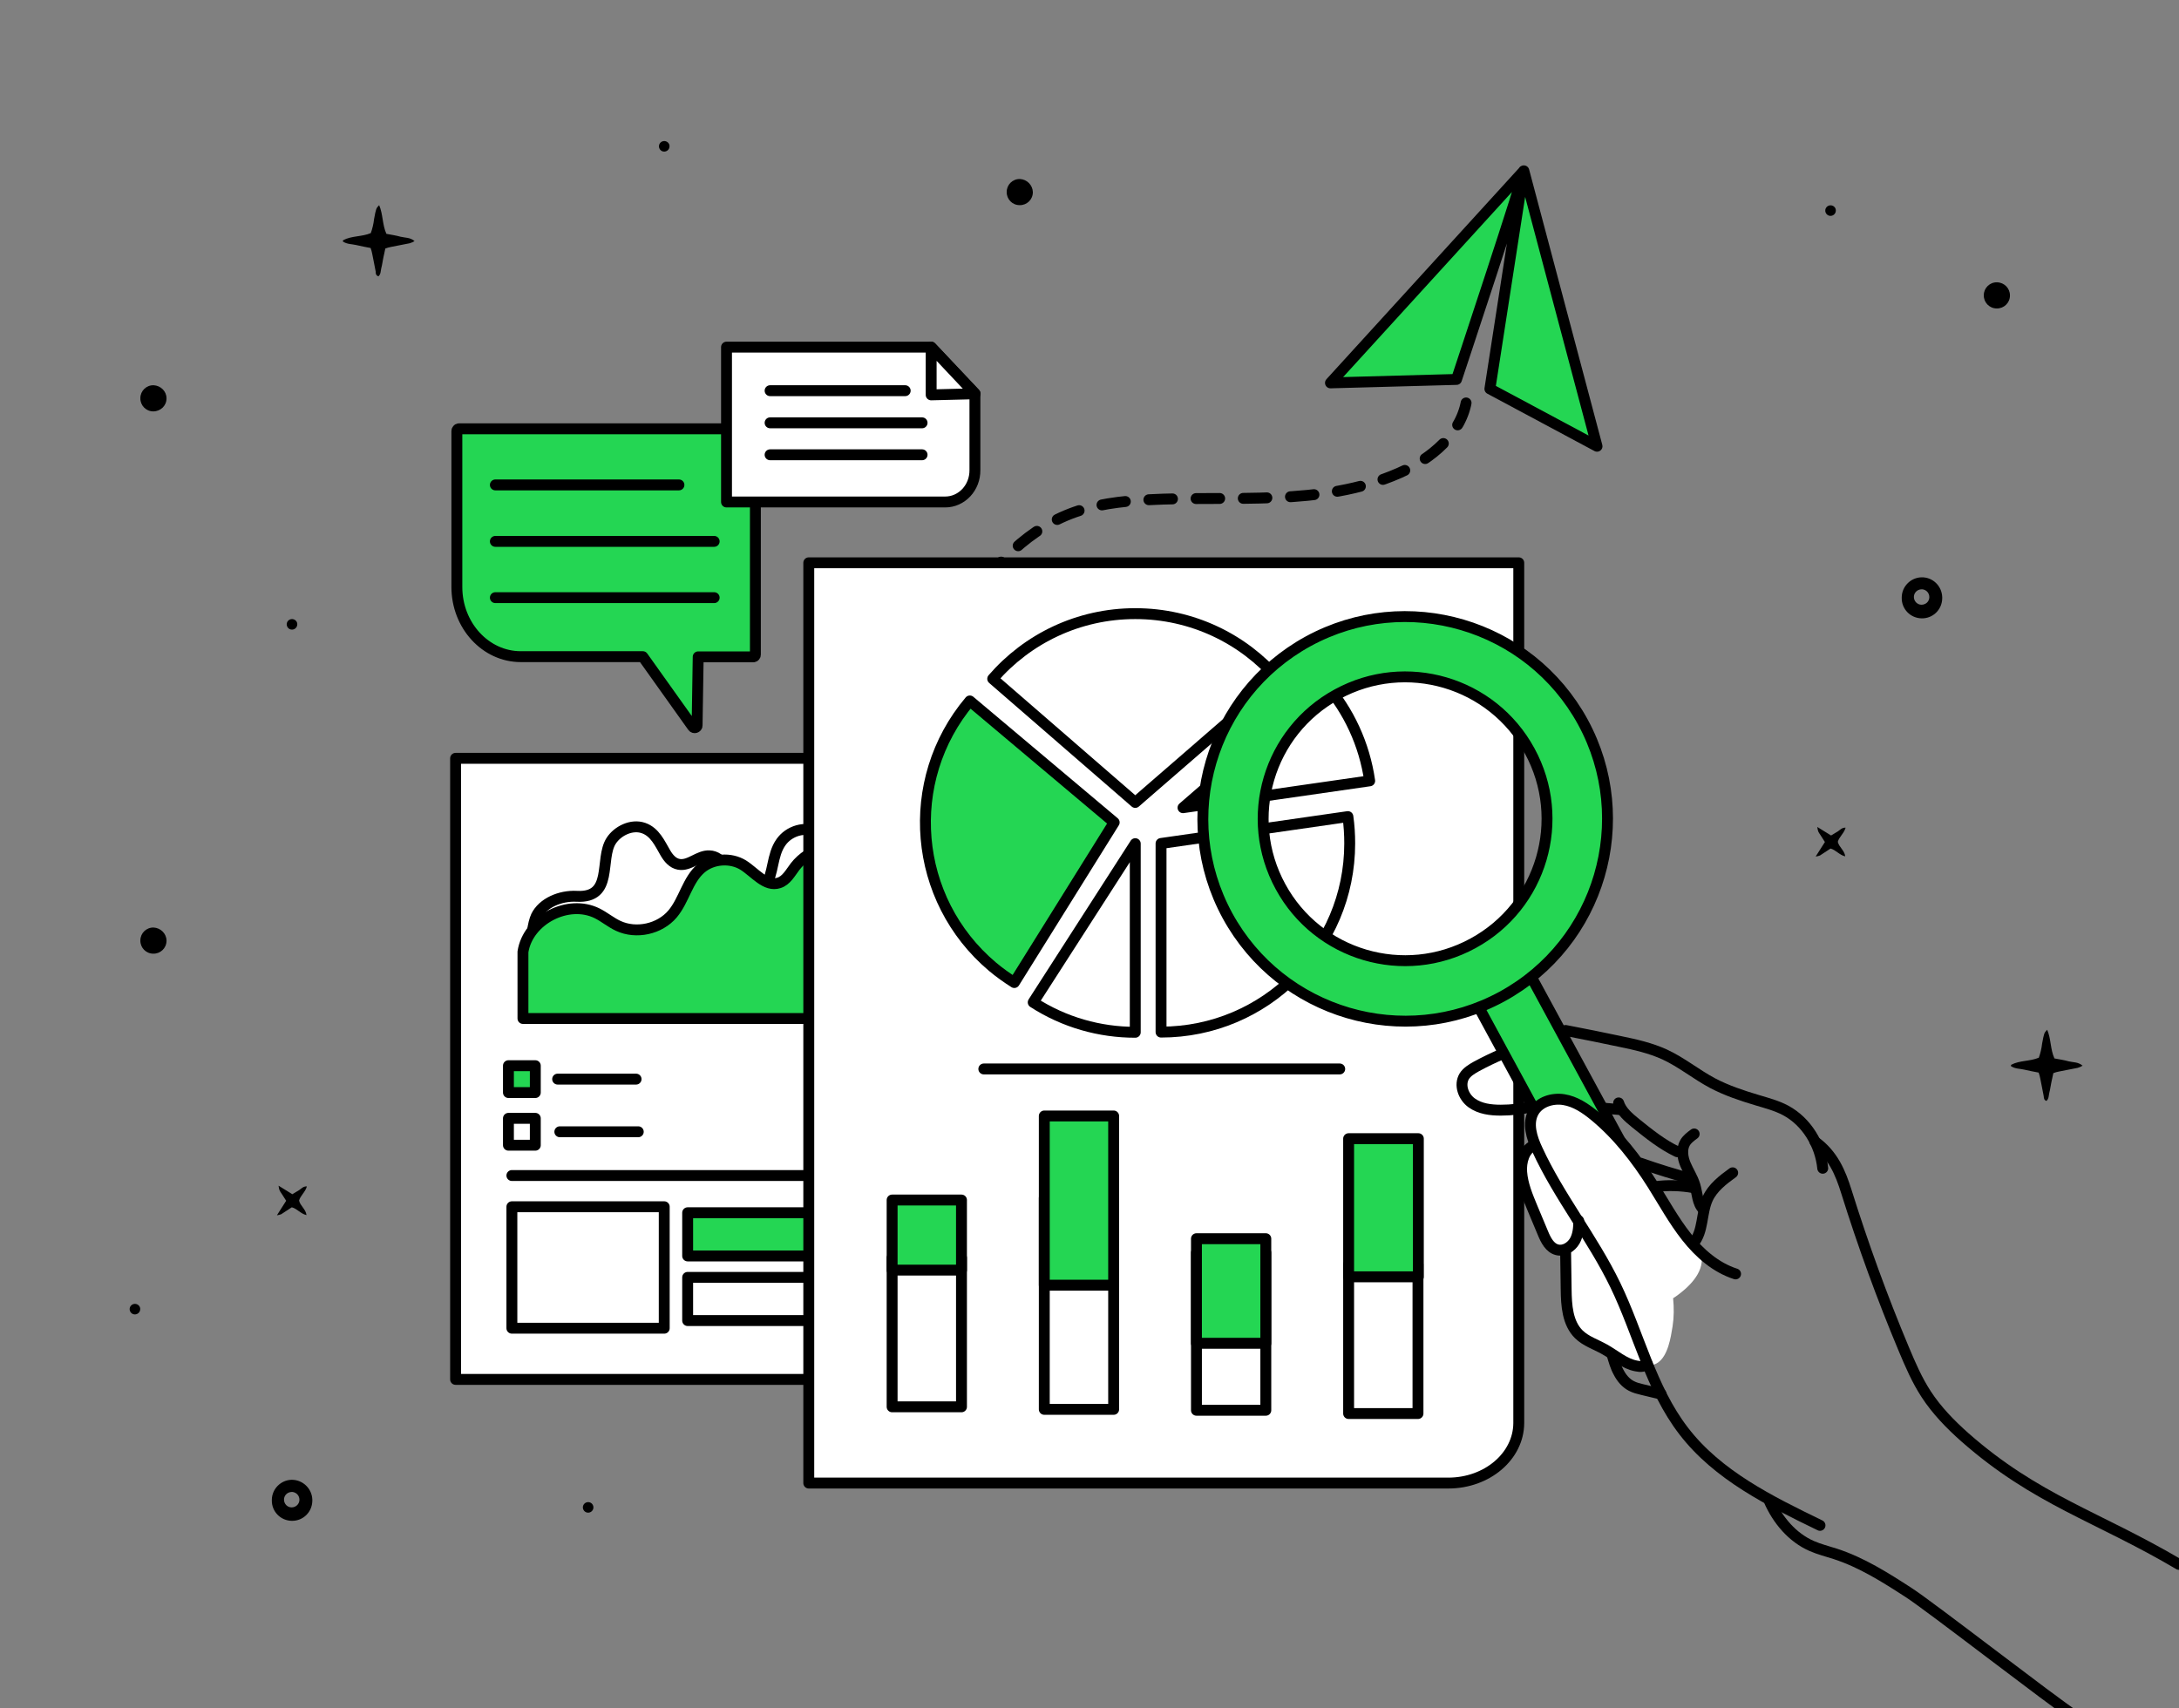 <?xml version="1.0" encoding="utf-8"?>
<!-- Generator: Adobe Illustrator 27.7.0, SVG Export Plug-In . SVG Version: 6.00 Build 0)  -->
<svg version="1.1" xmlns="http://www.w3.org/2000/svg" xmlns:xlink="http://www.w3.org/1999/xlink" x="0px" y="0px"
	 viewBox="0 0 1200 941" style="enable-background:new 0 0 1200 941;" xml:space="preserve">
<rect x="0" y="0" width="1200" height="941" fill="#808080" stroke="none"/>
<style type="text/css">
	
		.st0{fill:none;stroke:#000000;stroke-width:6;stroke-linecap:round;stroke-linejoin:round;stroke-miterlimit:10;stroke-dasharray:13;}
	.st1{fill:#24D653;stroke:#000000;stroke-width:6;stroke-linecap:round;stroke-linejoin:round;stroke-miterlimit:10;}
	.st2{fill:none;stroke:#000000;stroke-width:6;stroke-linecap:round;stroke-linejoin:round;stroke-miterlimit:10;}
	.st3{fill:#FFFFFF;stroke:#000000;stroke-width:6;stroke-linecap:round;stroke-linejoin:round;stroke-miterlimit:10;}
	.st4{fill:#FFFFFF;}
</style>
<g id="fondo">
</g>
<g id="Capa_1">
	<path d="M1058.1,318L1058.1,318c-5.9,0.2-10.7,5-10.8,11c0,0.1,0,0.2,0,0.3c-0.1,6.2,4.8,11.2,11,11.3c6.2,0.1,11.2-4.8,11.3-11
		v-0.7C1069.4,322.7,1064.3,317.8,1058.1,318z M1058.2,333.1c-2.3,0-4.2-1.9-4.2-4.3c0-2.3,1.9-4.2,4.3-4.2h0.4
		c2.3,0.3,3.9,2.2,3.8,4.5C1062.4,331.4,1060.5,333.1,1058.2,333.1z"/>
	<path d="M160.5,815.1L160.5,815.1c-5.9,0.2-10.7,5-10.8,11c0,0.1,0,0.2,0,0.3c-0.1,6.2,4.8,11.2,11,11.3c6.2,0.1,11.2-4.8,11.3-11
		V826C171.8,819.9,166.7,815,160.5,815.1z M160.6,830.3c-2.3,0-4.2-1.9-4.2-4.3c0-2.3,1.9-4.2,4.3-4.2h0.4c2.3,0.3,3.9,2.2,3.8,4.5
		C164.8,828.5,162.9,830.3,160.6,830.3z"/>
	<path d="M1005,463.8l-5.1,8c0.8-0.1,1.7-0.3,2.4-0.6l5.8-3.8c3,0.8,4.9,3.6,8.1,4.3c-0.4-3.3-3.4-5-4.1-8c0.7-2.7,3.4-4.6,4.3-7.8
		c-2-0.1-3,1.2-4.2,2l-3.8,2.3l-7.6-4.7c0.4,2.5,0.4,2.5,1.7,4.4L1005,463.8L1005,463.8z"/>
	<path d="M157.6,661.4l-5.1,8c0.8-0.1,1.7-0.3,2.4-0.6l5.8-3.8c3,0.8,4.9,3.6,8.1,4.3c-0.4-3.3-3.4-5-4.1-8c0.7-2.7,3.4-4.6,4.3-7.8
		c-2-0.1-3,1.2-4.2,2l-3.8,2.3l-7.6-4.7c0.4,2.5,0.4,2.5,1.7,4.4L157.6,661.4L157.6,661.4z"/>
	<path d="M208.4,152.2c1.4-1.2,1.2-3,1.6-4.6c0.5-1.8,0.7-3.8,1.1-5.6l1.1-5.1c1-0.4,2.1-0.7,3.2-0.9l10.2-2c1-0.3,1.9-0.7,2.7-1.2
		c-2.4-2.1-5.3-1.8-7.7-2.4c-2.4-0.7-5.2-1.1-7.8-1.6c-2.3-5-1.8-10.7-4-15.8c-1.7,1.8-1.7,1.8-2.8,7.7c-0.3,2.6-0.9,5.2-1.8,7.7
		c-5,2.1-10.5,1.4-15.2,3.9c-0.1,0-0.1,0.3-0.2,0.7c2.3,1.6,5,1.4,7.5,2c2.5,0.6,5.2,1.1,7.8,1.6c0.4,1.1,0.7,2.2,0.9,3.3
		c0.7,3.2,1.2,6.4,1.9,9.7C206.9,150.6,206.9,151.7,208.4,152.2L208.4,152.2z"/>
	<path d="M1127,606.4c1.4-1.2,1.2-3,1.6-4.6c0.5-1.8,0.7-3.8,1.1-5.6l1.1-5.1c1-0.4,2.1-0.7,3.2-0.9l10.2-2c1-0.3,1.9-0.7,2.7-1.2
		c-2.4-2.1-5.3-1.8-7.7-2.4c-2.4-0.7-5.2-1.1-7.8-1.6c-2.3-5-1.8-10.7-4-15.8c-1.7,1.8-1.7,1.8-2.8,7.7c-0.3,2.6-0.9,5.2-1.8,7.7
		c-5,2.1-10.5,1.4-15.2,3.9c-0.1,0-0.1,0.3-0.2,0.7c2.3,1.6,5,1.4,7.5,2s5.2,1.1,7.8,1.6c0.4,1.1,0.7,2.2,0.9,3.3
		c0.7,3.2,1.2,6.4,1.9,9.7C1125.6,604.8,1125.6,606,1127,606.4L1127,606.4z"/>
	<path d="M1099.8,155.5c-4-0.1-7.3,3.1-7.3,7.1c-0.1,4,3.1,7.3,7.1,7.3c4,0.1,7.3-3.1,7.3-7.1c0,0,0,0,0,0v-0.1
		C1106.9,158.8,1103.8,155.6,1099.8,155.5L1099.8,155.5z"/>
	<path d="M561.7,98.6c-4-0.1-7.3,3.1-7.3,7.1c-0.1,4,3.1,7.3,7.1,7.3c4,0.1,7.3-3.1,7.3-7.1c0,0,0,0,0,0v-0.1
		C568.7,102,565.6,98.8,561.7,98.6L561.7,98.6z"/>
	<path d="M84.6,212.2c-4-0.1-7.3,3.1-7.3,7.1c-0.1,4,3.1,7.3,7.1,7.3s7.3-3.1,7.3-7.1c0,0,0,0,0,0v-0.1
		C91.7,215.5,88.5,212.4,84.6,212.2L84.6,212.2z"/>
	<path d="M84.6,510.9c-4-0.1-7.3,3.1-7.3,7.1c-0.1,4,3.1,7.3,7.1,7.3c4,0.1,7.3-3.1,7.3-7.1c0,0,0,0,0,0v-0.1
		C91.7,514.3,88.5,511.1,84.6,510.9L84.6,510.9z"/>
	<path d="M1008.3,113.1c-1.6-0.1-3,1.1-3.1,2.7c-0.1,1.6,1.1,3,2.7,3.1c1.6,0.1,3-1.1,3.1-2.7l0,0
		C1011.2,114.6,1009.9,113.2,1008.3,113.1z"/>
	<path d="M161,341c-1.6-0.1-3,1.1-3.1,2.7c-0.1,1.6,1.1,3,2.7,3.1c1.6,0.1,3-1.1,3.1-2.7l0,0C163.9,342.5,162.6,341.1,161,341z"/>
	<path d="M74.5,718.2c-1.6-0.1-3,1.1-3.1,2.7c-0.1,1.6,1.1,3,2.7,3.1c1.6,0.1,3-1.1,3.1-2.7l0,0C77.4,719.7,76.1,718.3,74.5,718.2z"
		/>
	<path d="M324.1,827.4c-1.6-0.1-3,1.1-3.1,2.7c-0.1,1.6,1.1,3,2.7,3.1c1.6,0.1,3-1.1,3.1-2.7l0,0
		C326.9,828.9,325.7,827.5,324.1,827.4z"/>
	<path d="M366,77.7c-1.6-0.1-3,1.1-3.1,2.7c-0.1,1.6,1.1,3,2.7,3.1c1.6,0.1,3-1.1,3.1-2.7l0,0C368.9,79.2,367.6,77.8,366,77.7z"/>
</g>
<g id="object">
	<path class="st0" d="M528.2,340.9c14.6-24.6,34.5-47.6,61.2-57.9c13.4-5.2,28-6.9,42.4-7.7c46.7-2.5,95.8,4.1,138.6-14.7
		c17.8-7.8,34.9-21.9,37.4-41.1"/>
	<g>
		<path class="st1" d="M879.5,245.8l-59-31.6l18.6-120.1c1.5-1-37,114.9-37,114.9l-69.4,1.9L839.2,94.1L879.5,245.8z"/>
	</g>
	<g>
		<g>
			<g>
				<path class="st1" d="M414.9,236.2H252.7c-0.6,0-1.1,0.6-1.1,1.2v85.9c0,21.2,15.8,38.4,35.2,38.4H354l27.5,38.6
					c0.7,1,2.4,0.5,2.4-0.7l0.6-37.8h30.4c0.6,0,1.1-0.6,1.1-1.2V237.5C416.1,236.8,415.5,236.2,414.9,236.2z"/>
			</g>
			<line class="st2" x1="272.8" y1="267.1" x2="373.9" y2="267.1"/>
			<line class="st2" x1="272.8" y1="298.2" x2="393.3" y2="298.2"/>
			<line class="st2" x1="272.8" y1="329.2" x2="393.3" y2="329.2"/>
		</g>
		<g>
			<g>
				<g>
					<path class="st3" d="M520.5,276.5H400.1v-85.3h112.7l24.1,25.5v42.2C537,268.7,529.6,276.5,520.5,276.5z"/>
					<polygon class="st3" points="537,216.9 512.8,217.5 512.8,191.2 					"/>
				</g>
			</g>
			<line class="st2" x1="424.1" y1="215.2" x2="498.5" y2="215.2"/>
			<line class="st2" x1="507.8" y1="232.9" x2="424.1" y2="232.9"/>
			<line class="st2" x1="507.8" y1="250.5" x2="424.1" y2="250.5"/>
		</g>
	</g>
	<g>
		<g>
			<path class="st3" d="M466.8,759.8H250.9V417.7h244v313.5C494.8,747,482.3,759.8,466.8,759.8z"/>
		</g>
		<rect x="276.8" y="444.5" class="st4" width="197.5" height="124.9"/>
		<path class="st3" d="M401.9,487.8c0.8,1.7,2.2,3.1,4.9,4.1c5,1.9,11.7,0.5,14.6-3.7c4.8-7,3.5-17,8.7-24.3c2.1-3,5.3-5.3,9.1-6.4
			c3.8-1.1,8.1-0.8,11.5,1.1c5.5,3,7.4,9.3,7.4,14.9c0.1,10.9-1.4,22.1-3.4,32.9c-0.9,5.2-2.4,10.5-6.2,14.6
			c-5.1,5.6-13.5,7.9-21.6,9.1c-20.3,3.1-41.2,1.2-61.8-0.7c-16.5-1.5-33-3.1-49.6-4.6c-4.7-0.4-18.4,0.3-21.2-3
			c-2.7-3.2-0.6-13.8,1-17.1c3.5-7.3,13.2-11.5,22.3-11c20.5,1.1,12.4-20.4,19-30.6c3.5-5.4,11.2-9.3,17.8-7
			c6.3,2.2,9,8.5,12.1,13.8c1.6,2.7,3.9,5.6,7.4,6.2c5.9,1,10.8-5,16.8-4.7c3.5,0.1,6.6,2.5,8.1,5.3
			C401,480.3,400.3,484.5,401.9,487.8z"/>
		<path class="st1" d="M461.4,561c0,0,0-7.4,0-7.9c0-13.4,0-26.8,0.1-40.2c0-12.8,1.1-25.6,0.9-38.4c-0.1-5.9-2.6-9-8.9-7.4
			c-6.1,1.6-11.7,5.2-15.6,10.2c-2.6,3.4-4.8,7.7-8.9,9c-7.3,2.4-13.2-5.7-19.7-9.8c-7-4.3-16.8-3.6-23.1,1.7
			c-7.6,6.4-9.4,17.6-15.8,25.2c-7.1,8.4-20,11.2-29.9,6.6c-4.1-1.9-7.6-4.9-11.6-6.9c-16-8-38.2,3.5-40.9,21.2V561H461.4z"/>
		<rect x="280" y="587" class="st1" width="14.8" height="14.8"/>
		<rect x="280" y="616" class="st2" width="14.8" height="14.8"/>
		<rect x="281.9" y="664.7" class="st2" width="83.9" height="66.9"/>
		<rect x="378.7" y="668" class="st1" width="91.7" height="23.8"/>
		<rect x="378.7" y="703.6" class="st2" width="91.7" height="23.8"/>
		<line class="st2" x1="307.1" y1="594.4" x2="350.3" y2="594.4"/>
		<line class="st2" x1="308.3" y1="623.4" x2="351.5" y2="623.4"/>
		<line class="st2" x1="281.9" y1="647.5" x2="470.4" y2="647.5"/>
	</g>
	<g>
		<g>
			<path class="st3" d="M797.6,816.9H445.4V310h391v473.9C836.3,802.1,819,816.9,797.6,816.9z"/>
		</g>
		<path class="st2" d="M625.2,338c-31.4,0-59.5,13.9-78.5,35.9l78.5,68.1l78.5-68.1C684.7,351.9,656.6,338,625.2,338z"/>
		<path class="st2" d="M742.3,449.8l-102.9,14.8v103.9c57.4,0,103.9-46.5,103.9-103.9C743.3,459.6,743,454.7,742.3,449.8z"/>
		<path class="st1" d="M534.1,386.1c-37,43.9-31.4,109.4,12.5,146.4c3.8,3.2,7.9,6.1,12,8.7l55-88.2L534.1,386.1z"/>
		<path class="st2" d="M625.2,568.6c-19.5,0-39-5.4-56.2-16.5l56.2-87.4L625.2,568.6z"/>
		<path class="st3" d="M754.3,430.1c-2.9-20.2-11.6-38.6-24.3-53.3l-78.5,68.1L754.3,430.1z"/>
		<g>
			<g>
				<rect x="491.3" y="692.8" class="st3" width="38.2" height="82.1"/>
				<rect x="491.3" y="661" class="st1" width="38.2" height="38.6"/>
			</g>
			<g>
				<rect x="742.7" y="696.5" class="st3" width="38.2" height="82.1"/>
				<rect x="742.7" y="627.2" class="st1" width="38.4" height="76.1"/>
			</g>
			<g>
				<rect x="658.9" y="690" class="st3" width="38.2" height="86.8"/>
				<rect x="658.9" y="682.3" class="st1" width="38.2" height="57.6"/>
			</g>
			<g>
				<rect x="575.1" y="659.8" class="st3" width="38.2" height="116.5"/>
				<rect x="575.1" y="614.7" class="st1" width="38.2" height="93.2"/>
			</g>
		</g>
		<line class="st2" x1="541.8" y1="588.8" x2="737.8" y2="588.8"/>
	</g>
	<g>
		<g>
			<g>
				<g>
					<g>
						<g>
							<g>
								<polygon class="st1" points="921.9,683 892.6,699 803.2,534.2 832.5,518.2 								"/>
							</g>
						</g>
						<g>
							<path class="st1" d="M871.7,397.7c-29.5-54-97.2-73.9-151.2-44.5c-54,29.5-73.9,97.2-44.5,151.2
								c29.5,54,97.2,73.9,151.2,44.5C881.2,519.4,901.1,451.7,871.7,397.7z M811.2,519.6c-37.9,20.7-85.4,6.7-106-31.2
								c-20.7-37.9-6.7-85.4,31.2-106c37.9-20.7,85.4-6.7,106,31.2C863.1,451.5,849.1,499,811.2,519.6z"/>
						</g>
					</g>
				</g>
			</g>
		</g>
		<path class="st4" d="M920.8,667.8c-5.5-9.6-12.5-19.9-19.1-28.7c-6.5-8.6-14.5-15.8-22.6-22.9c-6.9-6.1-14.6-12.7-24.4-9.7
			c-7.9,2.4-12.9,9.6-12.4,17.9c0.2,3.1,0.9,6.2,1.8,9.3c-0.5,0.6-1.2,1.2-1.9,1.8c-2,1.8-3.3,3.8-3.7,6.6c-1,7.4,1.3,15.3,4,22.1
			c2.6,6.6,5.7,13.9,10.2,19.5c2.1,2.6,4.6,4.3,7.5,6c3.4,2.1,2.2,6.4,2.3,10.1c0.2,8,0.8,16,2,23.9c1.1,7.1,4,10.7,9.8,14.7
			c6,4.2,12.7,7.6,19.6,10.1c5.4,2,13.9,5.8,19.2,2c5.5-3.9,7-13.7,8-19.9c0.8-5.1,0.8-10.3,0.3-15.5c0.5-0.3,1-0.7,1.5-1
			c6.8-4.8,15.4-12.8,14.2-22C935.5,682.2,926.3,677.4,920.8,667.8z"/>
		<path class="st2" d="M933,624.6c-1.9,1.4-3.8,2.8-5,4.8c-2.1,3.6-1.4,8.2,0.2,12c1.6,3.8,4,7.4,5.2,11.4c1.4,4.6,1.3,10,4.6,13.3"
			/>
		<path class="st2" d="M955.8,701.7c-10.9-3.5-19.9-11.4-27-20.4c-7.1-9-12.6-19.1-18.7-28.8c-8.9-14.1-19.3-27.5-32.2-38.1
			c-4.9-4-10.4-7.7-16.7-8.7c-6.3-1-13.4,1.2-16.6,6.7c-3.6,6.3-1.1,14.2,2,20.8c12,26.1,30.5,48.8,43,74.7
			c12.9,26.7,19.5,56.8,37.6,80.3c18.7,24.4,47.5,38.6,75.1,52"/>
		<path class="st2" d="M974.2,826.4c4.7,10.8,12.8,20.5,23.6,25.2c4.1,1.8,8.6,2.9,12.9,4.3c14.5,4.7,27.6,13,40.4,21.3
			c11.7,7.5,79.8,60.4,91.5,67.9"/>
		<path class="st2" d="M999.5,628.8c10,7.2,14.1,17.3,17.3,27.5c9.2,29.4,19.7,58.3,31.6,86.7c3.6,8.6,7.3,17.2,12.4,25
			c5.8,8.9,13.3,16.6,21.3,23.7c39.3,34.6,72.8,43.4,117.9,70"/>
		<path class="st2" d="M862.2,567.6c10.1,1.9,20.1,4,30.2,6.1c8.3,1.7,16.6,3.6,24.3,7.1c9.3,4.3,17.4,11,26.4,15.8
			c7.8,4.1,16.2,6.9,24.6,9.4c5.3,1.6,10.7,3,15.6,5.6c11.6,6.2,19.2,18.8,20.5,31.9"/>
		<path class="st2" d="M827.4,580.5c-4.9,2.1-9.7,4.4-14.3,6.9c-2.5,1.4-5.2,3-6.7,5.4c-2.9,4.8-0.5,11.4,4.1,14.7s10.4,4,16,4
			c5.8,0,11.6-0.7,17.3-1.8"/>
		<path class="st2" d="M884.2,610.5c2.8,0.2,5.5,0.5,8.3,0.7"/>
		<path class="st2" d="M891.4,607.5c1.5,4.7,5.6,8.1,9.4,11.2c7.2,5.8,14.5,11.7,22.9,15.7"/>
		<path class="st2" d="M954.2,646c-5.4,3.9-11,8.2-13.8,14.3c-3.6,7.9-2.2,17.9-7.8,24.5"/>
		<path class="st2" d="M903.5,640.7c9.3,3.3,18.8,6.2,28.4,8.8"/>
		<path class="st2" d="M911.1,653.7c7.2-1,14.5-0.8,21.6,0.5"/>
		<path class="st2" d="M844.5,631c-5.2,2.4-6.9,9-6.5,14.6c0.5,6.8,3.2,13.2,5.8,19.5c2,4.7,3.9,9.4,5.9,14.1
			c1.6,3.9,3.8,8.2,7.8,9.2c3.7,1,7.7-1.4,9.7-4.8c1.9-3.3,2.3-7.4,2.2-11.2"/>
		<path class="st2" d="M862.2,689.7c0.1,6.8,0.2,13.7,0.3,20.5c0.1,8.8,0.7,18.6,7,24.8c3.9,3.8,9.3,5.5,14.1,8.2
			c5.8,3.2,11,8,17.5,9.2c2.4,0.5,4.8,0.6,5.8-1.6"/>
		<path class="st2" d="M887.8,746.2c1,3.3,1.9,6.7,3.6,9.7c1.6,3.1,3.9,5.9,7,7.5c1.9,1,3.9,1.5,6,2c4.2,1,6.2,1.5,10.4,2.5"/>
	</g>
</g>
</svg>
